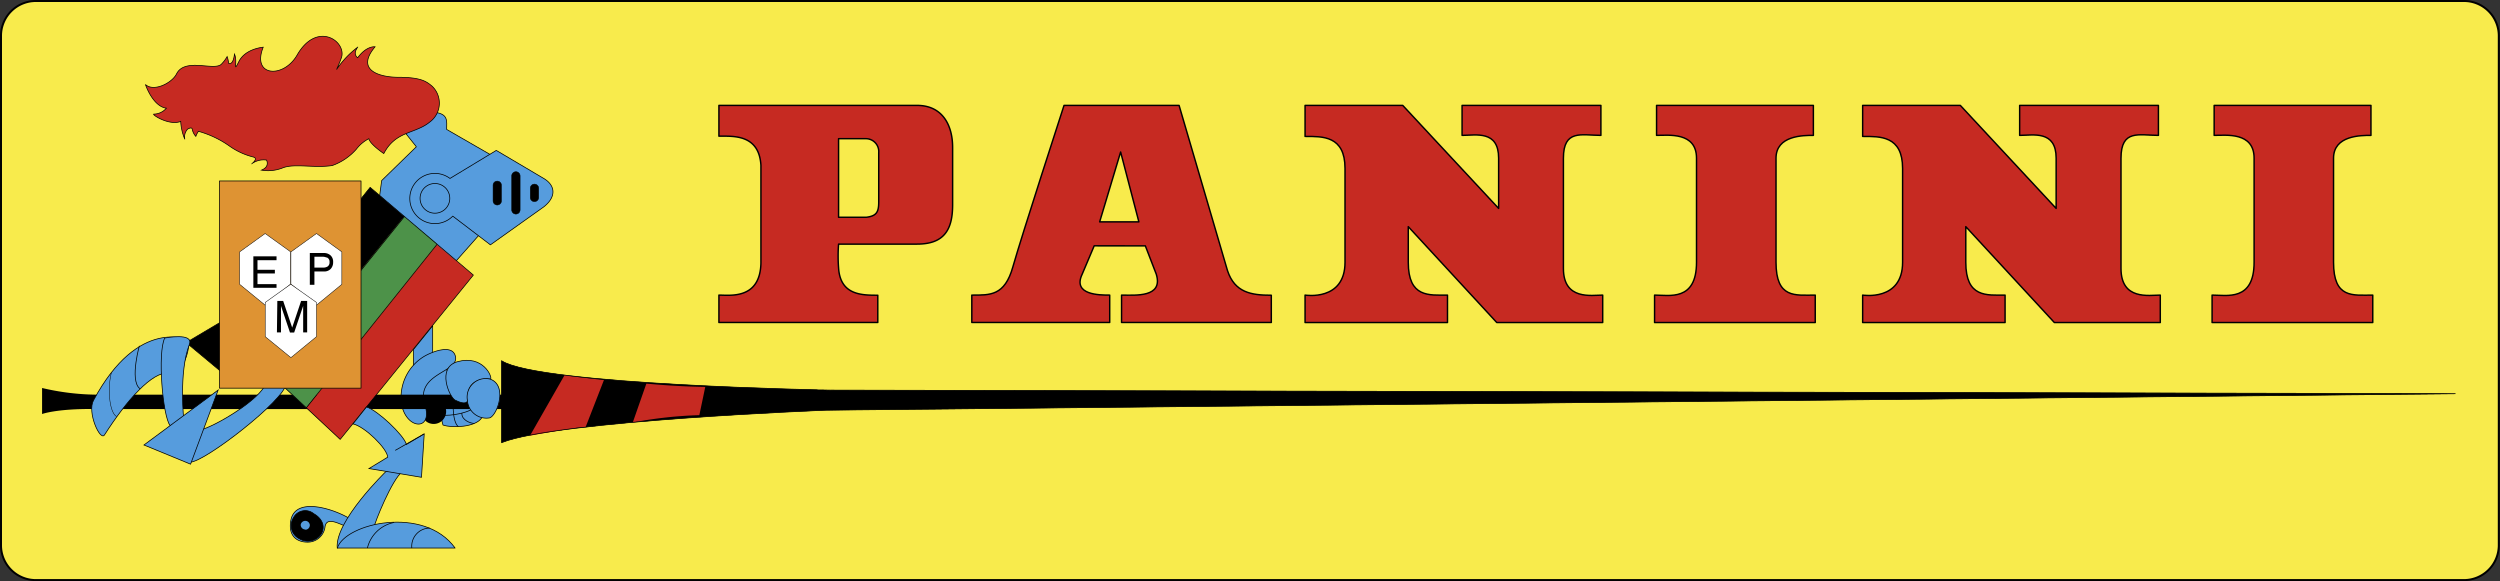 <?xml version="1.0" encoding="UTF-8"?> <svg xmlns="http://www.w3.org/2000/svg" xmlns:xlink="http://www.w3.org/1999/xlink" viewBox="0 0 375.46 87.27"><rect x="0" y="0" width="375.46" height="87.27" fill="#333333" stroke="none"/><defs><style>.cls-1,.cls-10,.cls-12,.cls-14,.cls-16,.cls-4,.cls-5,.cls-7{fill:none;}.cls-2{clip-path:url(#clip-path);}.cls-3{fill:#f8eb4c;}.cls-10,.cls-11,.cls-12,.cls-14,.cls-15,.cls-16,.cls-4,.cls-5,.cls-7{stroke:#000;}.cls-11,.cls-14,.cls-16,.cls-4,.cls-7{stroke-linejoin:round;}.cls-4{stroke-width:0.3px;}.cls-11,.cls-15,.cls-5,.cls-7{stroke-width:0.11px;}.cls-15,.cls-6{fill:#569cdd;}.cls-8{fill:#4d9249;}.cls-9{fill:#c62a22;}.cls-10{stroke-width:0.04px;}.cls-11{fill:#de9333;}.cls-12,.cls-14{stroke-width:0.07px;}.cls-13{fill:#fff;}.cls-16{stroke-width:0.22px;}</style><clipPath id="clip-path" transform="translate(-11.47 -12.17)"><rect class="cls-1" width="402.29" height="114.64"></rect></clipPath></defs><title>panini logo</title><g id="Layer_2" data-name="Layer 2"><g id="Layer_1-2" data-name="Layer 1"><g id="layer1"><g id="g7867"><g class="cls-2"><g id="g7869"><g id="g7875"><path id="path7877" class="cls-3" d="M381.51,12.32a5.23,5.23,0,0,1,5.24,5.23l0,76.5a5.24,5.24,0,0,1-5.24,5.24H16.85a5.23,5.23,0,0,1-5.23-5.24l0-76.5a5.23,5.23,0,0,1,5.24-5.23Z" transform="translate(-11.47 -12.17)"></path></g><g id="g7879"><path id="path7881" class="cls-4" d="M381.51,12.32a5.23,5.23,0,0,1,5.24,5.23l0,76.5a5.24,5.24,0,0,1-5.24,5.24H16.85a5.23,5.23,0,0,1-5.23-5.24l0-76.5a5.23,5.23,0,0,1,5.24-5.23Z" transform="translate(-11.47 -12.17)"></path></g><g id="g7883"><path id="path7885" d="M39.43,63.62l6-3.56-.07,8.5Z" transform="translate(-11.47 -12.17)"></path></g><g id="g7887"><path id="path7889" class="cls-5" d="M39.43,63.62l6-3.56-.07,8.5Z" transform="translate(-11.47 -12.17)"></path></g><g id="g7891"><path id="path7893" class="cls-6" d="M78,76c1.37.49,4.94.34,5.83-1.1s-1.58-2.87-1.58-2.87l-3.77-1-1.24,2Z" transform="translate(-11.47 -12.17)"></path></g><g id="g7895"><path id="path7897" class="cls-7" d="M78,76c1.37.49,4.94.34,5.83-1.1s-1.58-2.87-1.58-2.87l-3.77-1-1.24,2Z" transform="translate(-11.47 -12.17)"></path></g><g id="g7899"><path id="path7901" class="cls-7" d="M79.81,71.37c-.42.56-.46,4.17.49,4.87" transform="translate(-11.47 -12.17)"></path></g><g id="g7903"><path id="path7905" d="M75.57,75.53a1.87,1.87,0,1,0-.33-2.84,2,2,0,0,0,.33,2.84" transform="translate(-11.47 -12.17)"></path></g><g id="g7909"><path id="path7911" class="cls-6" d="M76.45,66V61.09l-2.88,3.56v3.57Z" transform="translate(-11.47 -12.17)"></path></g><g id="g7913"><path id="path7915" class="cls-7" d="M76.45,66V61.09l-2.88,3.56v3.57Z" transform="translate(-11.47 -12.17)"></path></g><g id="g7917"><path id="path7919" class="cls-6" d="M78.17,66.78,74,70.55l.35,1.71,4.25.14,1.3-1.58Z" transform="translate(-11.47 -12.17)"></path></g><g id="g7921"><path id="path7923" class="cls-7" d="M78.17,66.78,74,70.55l.35,1.71,4.25.14,1.3-1.58Z" transform="translate(-11.47 -12.17)"></path></g><g id="g7925"><path id="path7927" class="cls-6" d="M75.08,65.75c1.1-.68,4.39-2.06,4.8,0,.48,2.39-6.12,2.47-4.59,7.26,1.22,3.83-2.68,3.77-3.49,0a7.19,7.19,0,0,1,3.28-7.26" transform="translate(-11.47 -12.17)"></path></g><g id="g7929"><path id="path7931" class="cls-7" d="M75.08,65.75c1.1-.68,4.39-2.06,4.8,0,.48,2.39-6.12,2.47-4.59,7.26,1.22,3.83-2.68,3.77-3.49,0A7.19,7.19,0,0,1,75.08,65.75Z" transform="translate(-11.47 -12.17)"></path></g><g id="g7933"><path id="path7935" d="M87.49,71.44H25.79a36.83,36.83,0,0,1-8-1v3.91s2.2-.83,8-.75h62Z" transform="translate(-11.47 -12.17)"></path></g><g id="g7937"><path id="path7939" class="cls-6" d="M41.42,76.79c2.4-.55,9.25-4.73,9.94-7l3,.13c-.07,2.26-12.14,11.66-14.33,11.66Z" transform="translate(-11.47 -12.17)"></path></g><g id="g7941"><path id="path7943" class="cls-5" d="M41.42,76.79c2.4-.55,9.25-4.73,9.94-7l3,.13c-.07,2.26-12.14,11.66-14.33,11.66Z" transform="translate(-11.47 -12.17)"></path></g><g id="g7945"><path id="path7947" class="cls-6" d="M64.25,90.23c-2-1.38-8.5-3.79-9.12.2-.41,2.67,1.44,3.16,2.47,3.16a2.62,2.62,0,0,0,2.67-2.2c.17-1.86,2.4-.34,3.36-.13s.62-1,.62-1" transform="translate(-11.47 -12.17)"></path></g><g id="g7949"><path id="path7951" class="cls-7" d="M64.25,90.23c-2-1.38-8.5-3.79-9.12.2-.41,2.67,1.44,3.16,2.47,3.16a2.62,2.62,0,0,0,2.67-2.2c.17-1.86,2.4-.34,3.36-.13S64.25,90.23,64.25,90.23Z" transform="translate(-11.47 -12.17)"></path></g><g id="g7953"><path id="path7955" class="cls-6" d="M67.54,91.66c.21-1.09,2.81-7.47,4.32-8.63s-2.4-.07-2.4-.07-7.74,7.47-7.34,11.52Z" transform="translate(-11.47 -12.17)"></path></g><g id="g7957"><path id="path7959" class="cls-7" d="M67.54,91.66c.21-1.09,2.81-7.47,4.32-8.63s-2.4-.07-2.4-.07-7.74,7.47-7.34,11.52Z" transform="translate(-11.47 -12.17)"></path></g><g id="g7961"><path id="path7963" class="cls-7" d="M77.76,74.52c1.37.14,4.46-.27,5.55-1.64m-2.47,1.37c-.06,1,1.28,1.51,1.85,1.51" transform="translate(-11.47 -12.17)"></path></g><g id="g7965"><path id="path7967" class="cls-6" d="M79.81,72.26c-.81-.41-2.82-4.85.34-5.76,3.85-1.09,5.3,2.28,5,2.61,0,0-3.63-.48-3.42,2.88.06,1.16-1.29.59-1.93.27" transform="translate(-11.47 -12.17)"></path></g><g id="g7969"><path id="path7971" class="cls-7" d="M79.81,72.26c-.81-.41-2.82-4.85.34-5.76,3.85-1.09,5.3,2.28,5,2.61,0,0-3.63-.48-3.42,2.88C81.8,73.15,80.45,72.58,79.81,72.26Z" transform="translate(-11.47 -12.17)"></path></g><g id="g7973"><path id="path7975" class="cls-6" d="M85.09,69.11a2.78,2.78,0,0,0-3.43,3.15A2.86,2.86,0,0,0,85,74.93c1.16-.34,2.8-4.86.13-5.82" transform="translate(-11.47 -12.17)"></path></g><g id="g7977"><path id="path7979" class="cls-7" d="M85.09,69.11a2.78,2.78,0,0,0-3.43,3.15A2.86,2.86,0,0,0,85,74.93C86.12,74.59,87.76,70.07,85.09,69.11Z" transform="translate(-11.47 -12.17)"></path></g><g id="g7981"><path id="path7983" class="cls-6" d="M79.68,51.69l4-4.52,2-11.45-7.13-4.11c0-1.31.34-2.47-2.26-2.61s-4.8,2.06-4.8,2.06L74,34.21l-5.21,5.08L68.43,42Z" transform="translate(-11.47 -12.17)"></path></g><g id="g7985"><path id="path7987" class="cls-7" d="M79.68,51.69l4-4.52,2-11.45-7.13-4.11c0-1.31.34-2.47-2.26-2.61s-4.8,2.06-4.8,2.06L74,34.21l-5.21,5.08L68.43,42Z" transform="translate(-11.47 -12.17)"></path></g><g id="g7989"><path id="path7991" class="cls-6" d="M79.47,44.63l0,0a3.77,3.77,0,1,1-.42-5.66h0L86,34.76,93.18,39c1.79,1.1,1.79,2.81-.06,4.25l-8,5.69Z" transform="translate(-11.47 -12.17)"></path></g><g id="g7993"><path id="path7995" class="cls-7" d="M79.47,44.63l0,0a3.77,3.77,0,1,1-.42-5.66h0L86,34.76,93.18,39c1.79,1.1,1.79,2.81-.06,4.25l-8,5.69Z" transform="translate(-11.47 -12.17)"></path></g><g id="g7997"><path id="path7999" class="cls-8" d="M77.14,48.81l-5-4.14L52.61,68.88l4.85,4.55Z" transform="translate(-11.47 -12.17)"></path></g><g id="g8001"><path id="path8003" class="cls-9" d="M77.08,48.89l5.47,4.59-20,24.68-5.08-4.73Z" transform="translate(-11.47 -12.17)"></path></g><g id="g8005"><path id="path8007" d="M86.81,78.64c8.15-3.29,48.81-4.87,48.81-4.87L380.24,71.3l-244.07-.54S92.43,70,86.81,66.36Z" transform="translate(-11.47 -12.17)"></path></g><g id="g8009"><path id="path8011" class="cls-10" d="M86.81,78.64c8.15-3.29,48.81-4.87,48.81-4.87L380.24,71.3l-244.07-.54S92.43,70,86.81,66.36Z" transform="translate(-11.47 -12.17)"></path></g><g id="g8013"><path id="path8015" class="cls-9" d="M96.27,68.49c.75.21,5.35.68,5.9.76l-2.75,7.06c-.61-.14-8,1.23-8.36,1.3Z" transform="translate(-11.47 -12.17)"></path></g><g id="g8017"><path id="path8019" class="cls-9" d="M108.54,69.79c1,.07,4.25.41,8.85.49l-.89,4.24a63.08,63.08,0,0,0-10,1.1Z" transform="translate(-11.47 -12.17)"></path></g><g id="g8021"><path id="path8023" class="cls-5" d="M76.8,44.19A2.23,2.23,0,1,0,74.56,42,2.23,2.23,0,0,0,76.8,44.19Z" transform="translate(-11.47 -12.17)"></path></g><g id="g8025"><path id="path8027" class="cls-7" d="M67.06,40.31l15.5,13.17-20,24.68L47.73,64.31Zm10.08,8.51L57.47,73.42M72.2,44.7,52.6,69" transform="translate(-11.47 -12.17)"></path></g><g id="g8029"><path id="path8031" d="M72.17,44.68l-5.11-4.37-19.33,24,4.88,4.57Z" transform="translate(-11.47 -12.17)"></path></g><path id="path8033" class="cls-11" d="M65.69,39.35H44.43V70.47H65.69Z" transform="translate(-11.47 -12.17)"></path><g id="g8059"><path id="path8061" d="M92.37,41.82a.63.63,0,0,1-1.26,0V40.45a.63.63,0,0,1,1.26,0Z" transform="translate(-11.47 -12.17)"></path></g><g id="g8063"><path id="path8065" class="cls-12" d="M92.37,41.82a.63.63,0,0,1-1.26,0V40.45a.63.63,0,0,1,1.26,0Z" transform="translate(-11.47 -12.17)"></path></g><g id="g8067"><path id="path8069" d="M88.32,43.69a.63.63,0,1,0,1.26,0v-5.1a.63.63,0,0,0-1.26,0Z" transform="translate(-11.47 -12.17)"></path></g><g id="g8071"><path id="path8073" class="cls-12" d="M88.32,43.69a.63.63,0,1,0,1.26,0v-5.1a.63.63,0,0,0-1.26,0Z" transform="translate(-11.47 -12.17)"></path></g><g id="g8075"><path id="path8077" d="M85.52,42.33a.63.63,0,0,0,1.26,0V40a.63.63,0,0,0-1.26,0Z" transform="translate(-11.47 -12.17)"></path></g><g id="g8079"><path id="path8081" class="cls-12" d="M85.52,42.33a.63.63,0,0,0,1.26,0V40a.63.63,0,0,0-1.26,0Z" transform="translate(-11.47 -12.17)"></path></g><g id="g8083"><path id="path8085" class="cls-13" d="M51.29,47.24,47.46,50v4.87L51.29,58l3.84-3.16V50Z" transform="translate(-11.47 -12.17)"></path></g><g id="g8087"><path id="path8089" class="cls-14" d="M51.29,47.24,47.46,50v4.87L51.29,58l3.84-3.16V50Z" transform="translate(-11.47 -12.17)"></path></g><g id="g8091"><path id="path8093" class="cls-13" d="M59,47.24,62.81,50v4.87L59,58l-3.84-3.16V50Z" transform="translate(-11.47 -12.17)"></path></g><g id="g8095"><path id="path8097" class="cls-14" d="M59,47.24,62.81,50v4.87L59,58l-3.84-3.16V50Z" transform="translate(-11.47 -12.17)"></path></g><g id="g8099"><path id="path8101" class="cls-13" d="M55.13,54.85,59,57.59v5.14l-3.84,3.15L51.3,62.73V57.59Z" transform="translate(-11.47 -12.17)"></path></g><g id="g8103"><path id="path8105" class="cls-14" d="M55.13,54.85,59,57.59v5.14l-3.84,3.15L51.3,62.73V57.59Z" transform="translate(-11.47 -12.17)"></path></g><g id="g8107"><path id="path8109" d="M53.4,54.3H50.05V50.36h3.3v.47H50.67V52h2.48v.47H50.67v1.31H53.4Z" transform="translate(-11.47 -12.17)"></path></g><g id="g8111"><path id="path8113" d="M58.75,54.23h-.6V50.29h2c.84,0,1.34.47,1.34,1.11a1.17,1.17,0,0,1-1.34,1.17H58.75Zm0-2.12H60c.55,0,.92-.17.92-.71s-.38-.66-.9-.66H58.75Z" transform="translate(-11.47 -12.17)"></path></g><g id="g8115"><path id="path8117" d="M56.87,62V59.65c0-.11,0-.62,0-1h0L55.6,62H55l-1.28-3.3h0c0,.35,0,.86,0,1V62h-.59V58H54l1.29,3.33h0L56.6,58h.87V62Z" transform="translate(-11.47 -12.17)"></path></g><g id="g8119"><path id="path8121" class="cls-6" d="M66.51,73.29c1.65.48,5.63,4.25,6,5.63l2.67-1.59-.41,6.52-7.89-1.31,2.82-1.71c-.07-1.3-3.43-4.59-5.21-5Z" transform="translate(-11.47 -12.17)"></path></g><g id="g8123"><path id="path8125" class="cls-5" d="M66.51,73.29c1.65.48,5.63,4.25,6,5.63l2.67-1.59-.41,6.52-7.89-1.31,2.82-1.71c-.07-1.3-3.43-4.59-5.21-5Z" transform="translate(-11.47 -12.17)"></path></g><g id="g8127"><path id="path8129" class="cls-15" d="M75.15,77.34l-4.32,2.47" transform="translate(-11.47 -12.17)"></path></g><g id="g8131"><path id="path8133" class="cls-6" d="M62.13,94.48H79.82c-4.67-6.45-16.53-3.71-17.69,0" transform="translate(-11.47 -12.17)"></path></g><g id="g8135"><path id="path8137" class="cls-7" d="M62.13,94.48H79.82C75.15,88,63.29,90.77,62.13,94.48Z" transform="translate(-11.47 -12.17)"></path></g><g id="g8139"><path id="path8141" class="cls-7" d="M66.65,94.48a5.13,5.13,0,0,1,4-3.84m2.67,3.84a2.72,2.72,0,0,1,2.68-3" transform="translate(-11.47 -12.17)"></path></g><g id="g8143"><path id="path8145" d="M56.4,93.06a2.41,2.41,0,0,0,3.34-.74c.62-1.09.11-2.29-1.15-3a2,2,0,0,0-3.05.61,2.2,2.2,0,0,0,.86,3.14" transform="translate(-11.47 -12.17)"></path></g><g id="g8147"><path id="path8149" class="cls-7" d="M56.4,93.06a2.41,2.41,0,0,0,3.34-.74c.62-1.09.11-2.29-1.15-3a2,2,0,0,0-3.05.61A2.2,2.2,0,0,0,56.4,93.06Z" transform="translate(-11.47 -12.17)"></path></g><g id="g8151"><path id="path8153" class="cls-6" d="M57.33,91.73A.69.69,0,0,0,58,91a.69.69,0,0,0-1.37,0,.69.69,0,0,0,.69.69" transform="translate(-11.47 -12.17)"></path></g><g id="g8157"><path id="path8159" class="cls-6" d="M39.91,63.28s-7.57-3.69-14.39,9c-1,1.79,1,6.2,1.64,5.21,3.42-5.34,7.13-9.45,9.6-9.32,2.94.16,3.15-4.87,3.15-4.87" transform="translate(-11.47 -12.17)"></path></g><g id="g8161"><path id="path8163" class="cls-5" d="M39.91,63.28s-7.57-3.69-14.39,9c-1,1.79,1,6.2,1.64,5.21,3.42-5.34,7.13-9.45,9.6-9.32C39.7,68.31,39.91,63.28,39.91,63.28Z" transform="translate(-11.47 -12.17)"></path></g><g id="g8165"><path id="path8167" class="cls-6" d="M36.21,62.94c-1.1,2.19-.32,11.77.82,13.16l2.06-.68s-.82-7.27.82-11.52c.71-1.83-3.7-1-3.7-1" transform="translate(-11.47 -12.17)"></path></g><g id="g8169"><path id="path8171" class="cls-5" d="M36.21,62.94c-1.1,2.19-.32,11.77.82,13.16l2.06-.68s-.82-7.27.82-11.52C40.62,62.07,36.21,62.94,36.21,62.94Z" transform="translate(-11.47 -12.17)"></path></g><g id="g8173"><path id="path8175" class="cls-5" d="M32.37,64.24c.25-.93-1.57,5.11.13,6.31" transform="translate(-11.47 -12.17)"></path></g><g id="g8177"><path id="path8179" class="cls-12" d="M28.19,68.15c-.69,2.86-.14,6.21.82,6.58" transform="translate(-11.47 -12.17)"></path></g><g id="g8181"><path id="path8183" class="cls-6" d="M44.23,70.75,33.09,79l7,2.88Z" transform="translate(-11.47 -12.17)"></path></g><g id="g8185"><path id="path8187" class="cls-5" d="M44.23,70.75,33.09,79l7,2.88Z" transform="translate(-11.47 -12.17)"></path></g><g id="g8189"><path id="path8191" class="cls-9" d="M66.86,33c.2.86,2.25,2.23,2.25,2.23C70.9,31.81,73.8,32.3,76,30.51a3.52,3.52,0,0,0,.35-5.41c-.78-.62-1.51-1.32-5-1.32-2.8,0-6.57-1-3.55-4.58,0,0-1.24-.21-2.61,1.64,0,0-.82-.48,0-1.58a13.5,13.5,0,0,0-3.08,3.22c-.34.56.64-1.36.72-2,.3-2.4-3.92-5-6.76,0C54,24,49.23,23.66,51,19.26c0,0-2.67.21-3.64,2.13s-.15,0-.68-1.09c0,0-.13,1.71-.89,1.37a3.39,3.39,0,0,0-.21-1,5.23,5.23,0,0,1-.89,1.17c-1.16,1-5.47-1.05-6.71,1.44-.69,1.37-3.43,2.74-4.67,1.58,0,0,1.1,3.29,3.15,3.56a2.56,2.56,0,0,1-1.85.89c-.55-.07,2.18,1.8,4,1.1a7.9,7.9,0,0,0,.62,2.68,1.69,1.69,0,0,1,.41-1.52c.1-.07.66-.36.7,0a2.21,2.21,0,0,0,.54,1.08,3.42,3.42,0,0,1,.39-.76,15,15,0,0,1,4.67,2.22,10.65,10.65,0,0,0,3.57,1.64c.83.22-.21,1-.21,1a3,3,0,0,1,2.2-.54s.55,1-.76,1.51a5.93,5.93,0,0,0,3.22-.35c1.79-.68,4.74.08,7.41-.34A8.67,8.67,0,0,0,65,34.56,5.63,5.63,0,0,1,66.86,33" transform="translate(-11.47 -12.17)"></path></g><g id="g8193"><path id="path8195" class="cls-5" d="M66.86,33c.2.86,2.25,2.23,2.25,2.23C70.9,31.81,73.8,32.3,76,30.51a3.52,3.52,0,0,0,.35-5.41c-.78-.62-1.51-1.32-5-1.32-2.8,0-6.57-1-3.55-4.58,0,0-1.24-.21-2.61,1.64,0,0-.82-.48,0-1.58a13.5,13.5,0,0,0-3.08,3.22c-.34.56.64-1.36.72-2,.3-2.4-3.92-5-6.76,0C54,24,49.23,23.66,51,19.26c0,0-2.67.21-3.64,2.13s-.15,0-.68-1.09c0,0-.13,1.71-.89,1.37a3.39,3.39,0,0,0-.21-1,5.23,5.23,0,0,1-.89,1.17c-1.16,1-5.47-1.05-6.71,1.44-.69,1.37-3.43,2.74-4.67,1.58,0,0,1.1,3.29,3.15,3.56a2.56,2.56,0,0,1-1.85.89c-.55-.07,2.18,1.8,4,1.1a7.9,7.9,0,0,0,.62,2.68,1.69,1.69,0,0,1,.41-1.52c.1-.07.66-.36.7,0a2.21,2.21,0,0,0,.54,1.08,3.42,3.42,0,0,1,.39-.76,15,15,0,0,1,4.67,2.22,10.65,10.65,0,0,0,3.57,1.64c.83.22-.21,1-.21,1a3,3,0,0,1,2.2-.54s.55,1-.76,1.51a5.93,5.93,0,0,0,3.22-.35c1.79-.68,4.74.08,7.41-.34A8.67,8.67,0,0,0,65,34.56,5.63,5.63,0,0,1,66.86,33Z" transform="translate(-11.47 -12.17)"></path></g><g id="g8197"><path id="path8199" class="cls-9" d="M119.44,56.49c1.65,0,6.18.69,6.31-4.8V37c-.28-4.66-4.11-4.38-6.31-4.38V28H149.2c3.83,0,5.34,3,5.34,6.3v8.64c0,3.84-1.36,5.89-5.34,5.89H137.41a24,24,0,0,0,0,3.57c.25,4.11,3.51,4.11,5.89,4.11V60.6H119.44Zm24-14V35.1A1.94,1.94,0,0,0,141.61,33h-4.2v11.8h4.17c1.55-.22,1.86-.86,1.86-2.32" transform="translate(-11.47 -12.17)"></path></g><g id="g8201"><path id="path8203" class="cls-16" d="M119.44,56.49c1.65,0,6.18.69,6.31-4.8V37c-.28-4.66-4.11-4.38-6.31-4.38V28H149.2c3.83,0,5.34,3,5.34,6.3v8.64c0,3.84-1.36,5.89-5.34,5.89H137.41a24,24,0,0,0,0,3.57c.25,4.11,3.51,4.11,5.89,4.11V60.6H119.44Zm24-14V35.1A1.94,1.94,0,0,0,141.61,33h-4.2v11.8h4.17C143.13,44.61,143.44,44,143.44,42.51Z" transform="translate(-11.47 -12.17)"></path></g><g id="g8205"><path id="path8207" class="cls-9" d="M178.13,56.49V60.6H157.42V56.49c2.74,0,4.94.14,6.17-4.25S171.27,28,171.27,28h17.28l7.27,24.81c1.09,3.3,3.56,3.7,6.58,3.7V60.6H179.91V56.49c2.05,0,6.31.41,5.21-3.15l-1.64-4.25H175.8L174,53.34c-1.52,3.15,2.6,3.15,4.11,3.15m-1.51-11h5.89L179.77,35Z" transform="translate(-11.47 -12.17)"></path></g><g id="g8209"><path id="path8211" class="cls-16" d="M178.13,56.49V60.6H157.42V56.49c2.74,0,4.94.14,6.17-4.25S171.27,28,171.27,28h17.28l7.27,24.81c1.09,3.3,3.56,3.7,6.58,3.7V60.6H179.91V56.49c2.05,0,6.31.41,5.21-3.15l-1.64-4.25H175.8L174,53.34C172.5,56.49,176.62,56.49,178.13,56.49Zm-1.51-11h5.89L179.77,35Z" transform="translate(-11.47 -12.17)"></path></g><g id="g8213"><path id="path8215" class="cls-9" d="M207.47,28v4.66c2.61,0,6-.13,6,4.8V51.56c0,5.9-6,4.93-6,4.93v4.12h21.39V56.49c-2.74,0-5.89.42-5.89-4.93V46.21l13.29,14.4h15.91V56.49c-1.64,0-5.9.82-5.9-4V35.93c0-4.39,2.75-3.43,5.63-3.43V28H231.05V32.5c2.06,0,5.49-.82,5.49,3.43v7.54L222.14,28Z" transform="translate(-11.47 -12.17)"></path></g><g id="g8217"><path id="path8219" class="cls-16" d="M207.47,28v4.66c2.61,0,6-.13,6,4.8V51.56c0,5.9-6,4.93-6,4.93v4.12h21.39V56.49c-2.74,0-5.89.42-5.89-4.93V46.21l13.29,14.4h15.91V56.49c-1.64,0-5.9.82-5.9-4V35.93c0-4.39,2.75-3.43,5.63-3.43V28H231.05V32.5c2.06,0,5.49-.82,5.49,3.43v7.54L222.14,28Z" transform="translate(-11.47 -12.17)"></path></g><g id="g8221"><path id="path8223" class="cls-9" d="M260.26,28V32.5c1.78,0,6-.55,6,3.43V51.56c0,5.9-4.11,4.93-6.3,4.93v4.12h24.13V56.49c-3,0-5.89.55-5.89-4.93V35.93c0-3.43,4.11-3.43,5.61-3.43V28Z" transform="translate(-11.47 -12.17)"></path></g><g id="g8225"><path id="path8227" class="cls-16" d="M260.26,28V32.5c1.78,0,6-.55,6,3.43V51.56c0,5.9-4.11,4.93-6.3,4.93v4.12h24.13V56.49c-3,0-5.89.55-5.89-4.93V35.93c0-3.43,4.11-3.43,5.61-3.43V28Z" transform="translate(-11.47 -12.17)"></path></g><g id="g8229"><path id="path8231" class="cls-9" d="M291.21,28v4.66c2.6,0,6-.13,6,4.8V51.56c0,5.9-6,4.93-6,4.93v4.12H312.6V56.49c-2.75,0-5.9.42-5.9-4.93V46.21L320,60.61h15.91V56.49c-1.65,0-5.9.82-5.9-4V35.93c0-4.39,2.74-3.43,5.62-3.43V28H314.79V32.5c2,0,5.48-.82,5.48,3.43v7.54L305.88,28Z" transform="translate(-11.47 -12.17)"></path></g><g id="g8233"><path id="path8235" class="cls-16" d="M291.21,28v4.66c2.6,0,6-.13,6,4.8V51.56c0,5.9-6,4.93-6,4.93v4.12H312.6V56.49c-2.75,0-5.9.42-5.9-4.93V46.21L320,60.61h15.91V56.49c-1.65,0-5.9.82-5.9-4V35.93c0-4.39,2.74-3.43,5.62-3.43V28H314.79V32.5c2,0,5.48-.82,5.48,3.43v7.54L305.88,28Z" transform="translate(-11.47 -12.17)"></path></g><g id="g8237"><path id="path8239" class="cls-9" d="M344,28V32.5c1.78,0,6-.55,6,3.43V51.56c0,5.9-4.11,4.93-6.31,4.93v4.12h24.13V56.49c-3,0-5.89.55-5.89-4.93V35.93c0-3.43,4.11-3.43,5.62-3.43V28Z" transform="translate(-11.47 -12.17)"></path></g><g id="g8241"><path id="path8243" class="cls-16" d="M344,28V32.5c1.78,0,6-.55,6,3.43V51.56c0,5.9-4.11,4.93-6.31,4.93v4.12h24.13V56.49c-3,0-5.89.55-5.89-4.93V35.93c0-3.43,4.11-3.43,5.62-3.43V28Z" transform="translate(-11.47 -12.17)"></path></g><g id="g8245"><path id="path8247" class="cls-5" d="M86.81,78.64c8.15-3.29,48.81-4.87,48.81-4.87L380.24,71.3l-244.07-.54S92.43,70,86.81,66.36Z" transform="translate(-11.47 -12.17)"></path></g><path id="path8249" class="cls-13" d="M53.76,50.05H49.65v4.53h4.11Z" transform="translate(-11.47 -12.17)"></path><path id="path8251" class="cls-13" d="M61.58,49.78H57.32v5.07h4.26Z" transform="translate(-11.47 -12.17)"></path><path id="path8253" class="cls-13" d="M57.87,57.73H52.66v4.38h5.21Z" transform="translate(-11.47 -12.17)"></path><g id="g8255"><path id="path8257" d="M49.52,50.67H53v.58H50.14v1.44h2.61v.55H50.14v1.6H53v.55H49.52Z" transform="translate(-11.47 -12.17)"></path></g><g id="g8259"><path id="path8261" d="M58,50.17h2.12a1.44,1.44,0,0,1,1,.36,1.28,1.28,0,0,1,.38,1,1.43,1.43,0,0,1-.34,1,1.32,1.32,0,0,1-1.05.41H58.69v2H58Zm2.48.67a1.28,1.28,0,0,0-.57-.11H58.69v1.63H60a1.22,1.22,0,0,0,.69-.18.73.73,0,0,0,.27-.65.68.68,0,0,0-.39-.69" transform="translate(-11.47 -12.17)"></path></g><g id="g8263"><path id="path8265" d="M53.12,57.37H54l1.35,4,1.34-4h.91v4.72H57V58.82c0-.22,0-.46,0-.71l-1.35,4h-.63l-1.35-4v.14c0,.12,0,.3,0,.53v3.31h-.61Z" transform="translate(-11.47 -12.17)"></path></g></g></g></g></g></g></g></svg> 